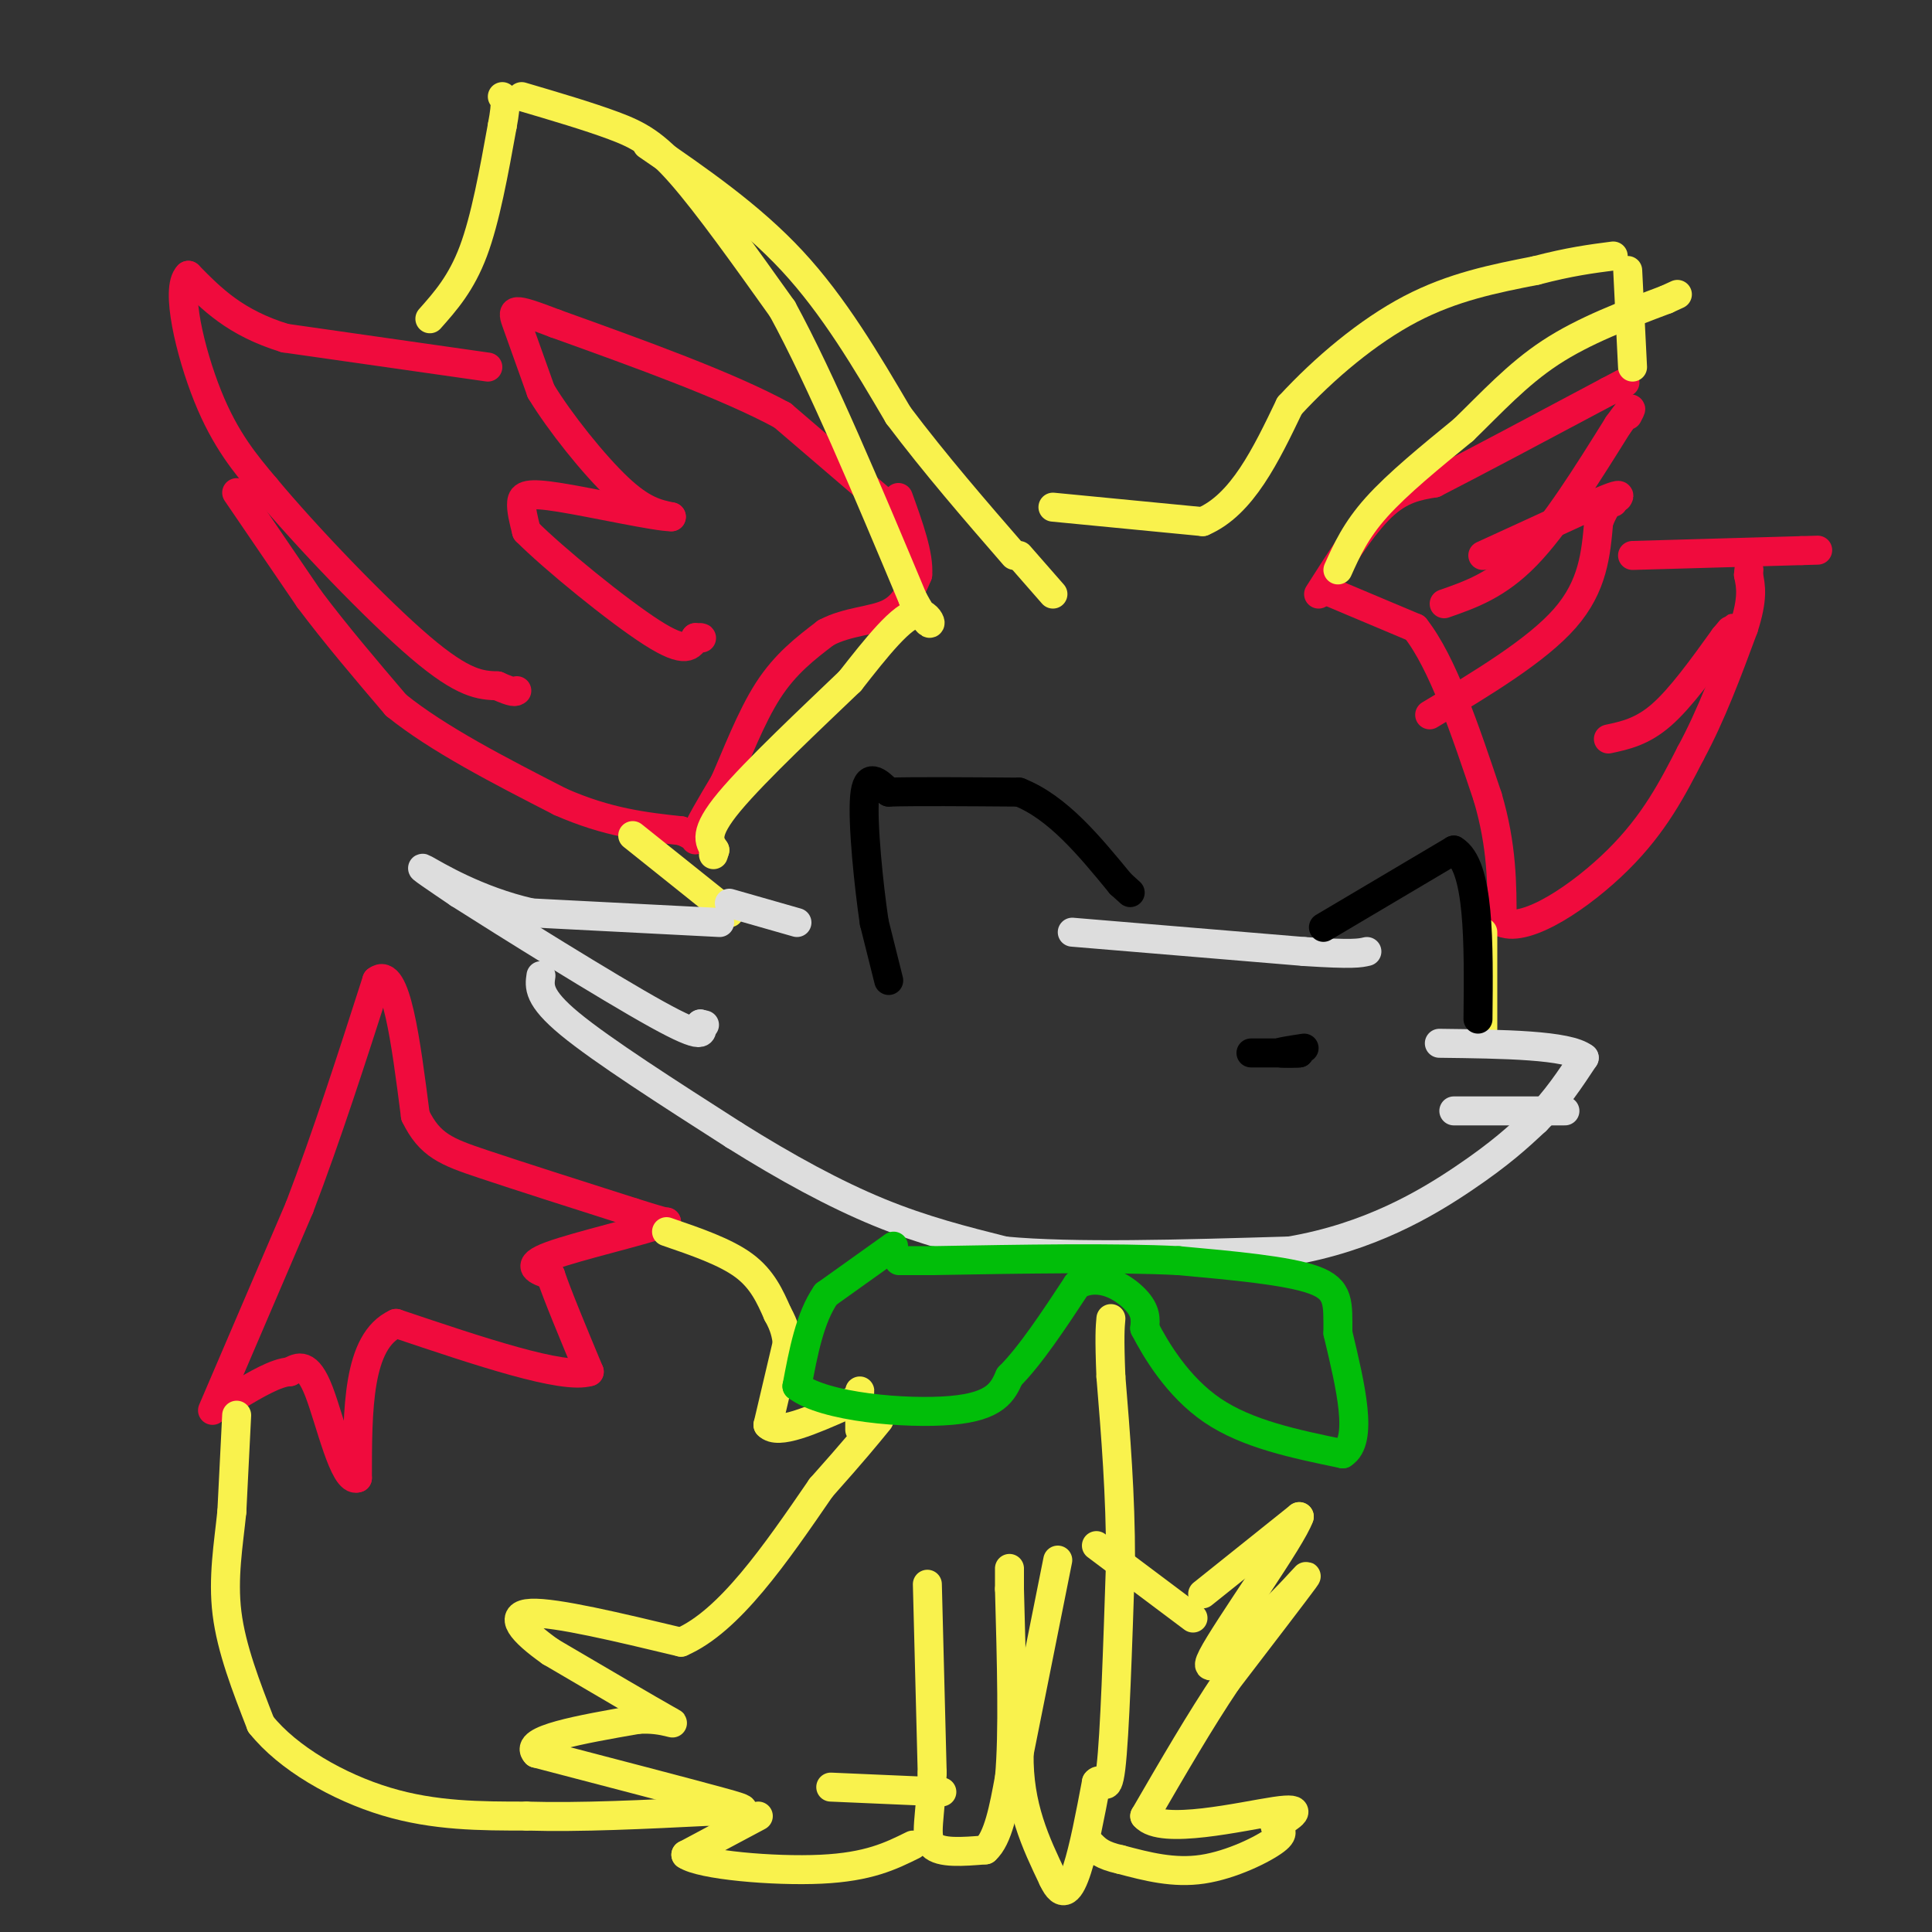 <svg viewBox='0 0 400 400' version='1.1' xmlns='http://www.w3.org/2000/svg' xmlns:xlink='http://www.w3.org/1999/xlink'><rect x="0" y="0" width="400" height="400" fill="#333333" stroke="none"/><g fill='none' stroke='#F00B3D' stroke-width='6' stroke-linecap='round' stroke-linejoin='round'><path d='M44,292c0.000,0.000 18.000,-42.000 18,-42'/><path d='M62,250c5.667,-14.833 10.833,-30.917 16,-47'/><path d='M78,203c4.000,-3.167 6.000,12.417 8,28'/><path d='M86,231c2.978,6.133 6.422,7.467 14,10c7.578,2.533 19.289,6.267 31,10'/><path d='M131,251c6.333,2.000 6.667,2.000 7,2'/><path d='M138,253c-4.244,1.689 -18.356,4.911 -24,7c-5.644,2.089 -2.822,3.044 0,4'/><path d='M114,264c1.333,4.000 4.667,12.000 8,20'/><path d='M122,284c-5.333,1.667 -22.667,-4.167 -40,-10'/><path d='M82,274c-8.000,3.667 -8.000,17.833 -8,32'/><path d='M74,306c-2.756,1.156 -5.644,-11.956 -8,-18c-2.356,-6.044 -4.178,-5.022 -6,-4'/><path d='M60,284c-2.833,0.167 -6.917,2.583 -11,5'/><path d='M183,104c0.000,0.000 -21.000,-18.000 -21,-18'/><path d='M162,86c-11.333,-6.167 -29.167,-12.583 -47,-19'/><path d='M115,67c-9.311,-3.578 -9.089,-3.022 -8,0c1.089,3.022 3.044,8.511 5,14'/><path d='M112,81c3.844,6.356 10.956,15.244 16,20c5.044,4.756 8.022,5.378 11,6'/><path d='M139,107c-3.012,0.036 -16.042,-2.875 -23,-4c-6.958,-1.125 -7.845,-0.464 -8,1c-0.155,1.464 0.423,3.732 1,6'/><path d='M109,110c5.533,5.556 18.867,16.444 26,21c7.133,4.556 8.067,2.778 9,1'/><path d='M144,132c1.667,0.167 1.333,0.083 1,0'/><path d='M101,76c0.000,0.000 -42.000,-6.000 -42,-6'/><path d='M59,70c-10.333,-3.167 -15.167,-8.083 -20,-13'/><path d='M39,57c-2.756,2.689 0.356,15.911 4,25c3.644,9.089 7.822,14.044 12,19'/><path d='M55,101c8.267,9.933 22.933,25.267 32,33c9.067,7.733 12.533,7.867 16,8'/><path d='M103,142c3.333,1.500 3.667,1.250 4,1'/><path d='M49,102c0.000,0.000 15.000,22.000 15,22'/><path d='M64,124c5.500,7.333 11.750,14.667 18,22'/><path d='M82,146c8.667,7.000 21.333,13.500 34,20'/><path d='M116,166c9.833,4.333 17.417,5.167 25,6'/><path d='M141,172c4.289,1.644 2.511,2.756 3,1c0.489,-1.756 3.244,-6.378 6,-11'/><path d='M150,162c2.400,-5.400 5.400,-13.400 9,-19c3.600,-5.600 7.800,-8.800 12,-12'/><path d='M171,131c4.489,-2.400 9.711,-2.400 13,-4c3.289,-1.600 4.644,-4.800 6,-8'/><path d='M190,119c0.333,-4.000 -1.833,-10.000 -4,-16'/><path d='M274,122c0.000,0.000 19.000,8.000 19,8'/><path d='M293,130c5.667,7.167 10.333,21.083 15,35'/><path d='M308,165c3.000,10.167 3.000,18.083 3,26'/><path d='M311,191c5.133,2.133 16.467,-5.533 24,-13c7.533,-7.467 11.267,-14.733 15,-22'/><path d='M350,156c4.333,-8.000 7.667,-17.000 11,-26'/><path d='M361,130c2.000,-6.167 1.500,-8.583 1,-11'/><path d='M362,119c0.167,-1.833 0.083,-0.917 0,0'/><path d='M333,153c3.500,-0.750 7.000,-1.500 11,-5c4.000,-3.500 8.500,-9.750 13,-16'/><path d='M357,132c2.333,-2.833 1.667,-1.917 1,-1'/><path d='M338,115c0.000,0.000 35.000,-1.000 35,-1'/><path d='M373,114c5.833,-0.167 2.917,-0.083 0,0'/><path d='M296,148c11.083,-6.667 22.167,-13.333 28,-20c5.833,-6.667 6.417,-13.333 7,-20'/><path d='M331,108c1.667,-4.000 2.333,-4.000 3,-4'/><path d='M307,115c0.000,0.000 24.000,-11.000 24,-11'/><path d='M331,104c4.667,-2.000 4.333,-1.500 4,-1'/><path d='M273,123c4.500,-7.083 9.000,-14.167 13,-18c4.000,-3.833 7.500,-4.417 11,-5'/><path d='M297,100c7.833,-4.000 21.917,-11.500 36,-19'/><path d='M333,81c6.000,-3.167 3.000,-1.583 0,0'/><path d='M299,125c5.500,-1.917 11.000,-3.833 17,-10c6.000,-6.167 12.500,-16.583 19,-27'/><path d='M335,88c3.500,-4.833 2.750,-3.417 2,-2'/></g>
<g fill='none' stroke='#F9F24D' stroke-width='6' stroke-linecap='round' stroke-linejoin='round'><path d='M89,66c3.250,-3.667 6.500,-7.333 9,-14c2.500,-6.667 4.250,-16.333 6,-26'/><path d='M104,26c1.000,-5.333 0.500,-5.667 0,-6'/><path d='M108,20c6.933,2.044 13.867,4.089 19,6c5.133,1.911 8.467,3.689 14,10c5.533,6.311 13.267,17.156 21,28'/><path d='M162,64c8.000,14.667 17.500,37.333 27,60'/><path d='M189,124c5.044,9.378 4.156,2.822 1,3c-3.156,0.178 -8.578,7.089 -14,14'/><path d='M176,141c-7.600,7.289 -19.600,18.511 -25,25c-5.400,6.489 -4.200,8.244 -3,10'/><path d='M148,176c-0.500,1.667 -0.250,0.833 0,0'/><path d='M134,30c10.667,7.333 21.333,14.667 30,24c8.667,9.333 15.333,20.667 22,32'/><path d='M186,86c7.667,10.167 15.833,19.583 24,29'/><path d='M211,115c0.000,0.000 7.000,8.000 7,8'/><path d='M218,105c0.000,0.000 31.000,3.000 31,3'/><path d='M249,108c8.167,-3.500 13.083,-13.750 18,-24'/><path d='M267,84c7.200,-7.822 16.200,-15.378 25,-20c8.800,-4.622 17.400,-6.311 26,-8'/><path d='M318,56c7.000,-1.833 11.500,-2.417 16,-3'/><path d='M277,118c1.833,-4.083 3.667,-8.167 8,-13c4.333,-4.833 11.167,-10.417 18,-16'/><path d='M303,89c5.733,-5.556 11.067,-11.444 18,-16c6.933,-4.556 15.467,-7.778 24,-11'/><path d='M345,62c4.000,-1.833 2.000,-0.917 0,0'/><path d='M337,56c0.000,0.000 1.000,20.000 1,20'/><path d='M307,193c0.000,0.000 0.000,20.000 0,20'/><path d='M131,173c0.000,0.000 20.000,16.000 20,16'/><path d='M138,255c6.083,2.083 12.167,4.167 16,7c3.833,2.833 5.417,6.417 7,10'/><path d='M161,272c1.500,2.667 1.750,4.333 2,6'/><path d='M163,278c0.000,0.000 -4.000,17.000 -4,17'/><path d='M159,295c2.000,2.167 9.000,-0.917 16,-4'/><path d='M175,291c3.156,-1.511 3.044,-3.289 3,-3c-0.044,0.289 -0.022,2.644 0,5'/><path d='M178,293c0.000,1.333 0.000,2.167 0,3'/><path d='M49,293c0.000,0.000 -1.000,20.000 -1,20'/><path d='M48,313c-0.689,6.756 -1.911,13.644 -1,21c0.911,7.356 3.956,15.178 7,23'/><path d='M54,357c5.578,7.000 16.022,13.000 26,16c9.978,3.000 19.489,3.000 29,3'/><path d='M109,376c11.167,0.333 24.583,-0.333 38,-1'/><path d='M147,375c8.044,-0.156 9.156,-0.044 2,-2c-7.156,-1.956 -22.578,-5.978 -38,-10'/><path d='M111,363c-2.833,-2.833 9.083,-4.917 21,-7'/><path d='M132,356c5.667,-0.467 9.333,1.867 6,0c-3.333,-1.867 -13.667,-7.933 -24,-14'/><path d='M114,342c-6.000,-4.222 -9.000,-7.778 -4,-8c5.000,-0.222 18.000,2.889 31,6'/><path d='M141,340c10.000,-4.333 19.500,-18.167 29,-32'/><path d='M170,308c6.833,-7.667 9.417,-10.833 12,-14'/><path d='M157,376c0.000,0.000 -15.000,8.000 -15,8'/><path d='M142,384c3.044,2.133 18.156,3.467 28,3c9.844,-0.467 14.422,-2.733 19,-5'/><path d='M172,370c0.000,0.000 23.000,1.000 23,1'/><path d='M192,328c0.000,0.000 1.000,39.000 1,39'/><path d='M193,367c-0.333,9.356 -1.667,13.244 0,15c1.667,1.756 6.333,1.378 11,1'/><path d='M204,383c2.667,-2.333 3.833,-8.667 5,-15'/><path d='M209,368c0.833,-9.000 0.417,-24.000 0,-39'/><path d='M209,329c0.000,-6.833 0.000,-4.417 0,-2'/><path d='M219,323c0.000,0.000 -8.000,40.000 -8,40'/><path d='M211,363c-0.167,11.000 3.417,18.500 7,26'/><path d='M218,389c2.022,4.400 3.578,2.400 5,-2c1.422,-4.400 2.711,-11.200 4,-18'/><path d='M227,369c1.200,-1.556 2.200,3.556 3,-3c0.800,-6.556 1.400,-24.778 2,-43'/><path d='M232,323c0.000,-13.500 -1.000,-25.750 -2,-38'/><path d='M230,285c-0.333,-8.333 -0.167,-10.167 0,-12'/><path d='M227,320c0.000,0.000 20.000,15.000 20,15'/><path d='M249,330c0.000,0.000 20.000,-16.000 20,-16'/><path d='M269,314c-1.467,4.400 -15.133,23.400 -18,29c-2.867,5.600 5.067,-2.200 13,-10'/><path d='M264,333c4.067,-3.822 7.733,-8.378 6,-6c-1.733,2.378 -8.867,11.689 -16,21'/><path d='M254,348c-5.500,8.167 -11.250,18.083 -17,28'/><path d='M237,376c3.356,4.000 20.244,0.000 27,-1c6.756,-1.000 3.378,1.000 0,3'/><path d='M264,378c0.690,0.762 2.417,1.167 0,3c-2.417,1.833 -8.976,5.095 -15,6c-6.024,0.905 -11.512,-0.548 -17,-2'/><path d='M232,385c-3.833,-0.833 -4.917,-1.917 -6,-3'/></g>
<g fill='none' stroke='#DDDDDD' stroke-width='6' stroke-linecap='round' stroke-linejoin='round'><path d='M149,191c0.000,0.000 -39.000,-2.000 -39,-2'/><path d='M110,189c-11.267,-2.533 -19.933,-7.867 -22,-9c-2.067,-1.133 2.467,1.933 7,5'/><path d='M95,185c9.800,6.244 30.800,19.356 41,25c10.200,5.644 9.600,3.822 9,2'/><path d='M145,212c1.500,0.333 0.750,0.167 0,0'/><path d='M112,202c-0.333,2.250 -0.667,4.500 6,10c6.667,5.500 20.333,14.250 34,23'/><path d='M152,235c10.800,6.778 20.800,12.222 30,16c9.200,3.778 17.600,5.889 26,8'/><path d='M208,259c14.167,1.333 36.583,0.667 59,0'/><path d='M267,259c16.511,-2.800 28.289,-9.800 36,-15c7.711,-5.200 11.356,-8.600 15,-12'/><path d='M318,232c4.167,-4.167 7.083,-8.583 10,-13'/><path d='M328,219c-3.333,-2.667 -16.667,-2.833 -30,-3'/><path d='M301,230c0.000,0.000 23.000,0.000 23,0'/><path d='M151,187c0.000,0.000 14.000,4.000 14,4'/><path d='M222,193c0.000,0.000 48.000,4.000 48,4'/><path d='M270,197c10.167,0.667 11.583,0.333 13,0'/></g>
<g fill='none' stroke='#01BE09' stroke-width='6' stroke-linecap='round' stroke-linejoin='round'><path d='M185,258c0.000,0.000 -14.000,10.000 -14,10'/><path d='M171,268c-3.333,4.833 -4.667,11.917 -6,19'/><path d='M165,287c5.644,4.378 22.756,5.822 32,5c9.244,-0.822 10.622,-3.911 12,-7'/><path d='M209,285c4.333,-4.333 9.167,-11.667 14,-19'/><path d='M223,266c4.756,-2.556 9.644,0.556 12,3c2.356,2.444 2.178,4.222 2,6'/><path d='M237,275c2.222,4.311 6.778,12.089 14,17c7.222,4.911 17.111,6.956 27,9'/><path d='M278,301c4.333,-2.667 1.667,-13.833 -1,-25'/><path d='M277,276c-0.022,-6.156 0.422,-9.044 -5,-11c-5.422,-1.956 -16.711,-2.978 -28,-4'/><path d='M244,261c-13.167,-0.667 -32.083,-0.333 -51,0'/><path d='M193,261c-9.333,0.000 -7.167,0.000 -5,0'/></g>
<g fill='none' stroke='#000000' stroke-width='6' stroke-linecap='round' stroke-linejoin='round'><path d='M184,203c0.000,0.000 -3.000,-12.000 -3,-12'/><path d='M181,191c-1.133,-7.600 -2.467,-20.600 -2,-26c0.467,-5.400 2.733,-3.200 5,-1'/><path d='M184,164c5.333,-0.167 16.167,-0.083 27,0'/><path d='M211,164c8.000,3.167 14.500,11.083 21,19'/><path d='M232,183c3.500,3.167 1.750,1.583 0,0'/><path d='M274,192c0.000,0.000 27.000,-16.000 27,-16'/><path d='M301,176c5.333,3.167 5.167,19.083 5,35'/><path d='M259,218c0.000,0.000 10.000,0.000 10,0'/><path d='M269,218c0.444,0.044 -3.444,0.156 -4,0c-0.556,-0.156 2.222,-0.578 5,-1'/></g>
</svg>